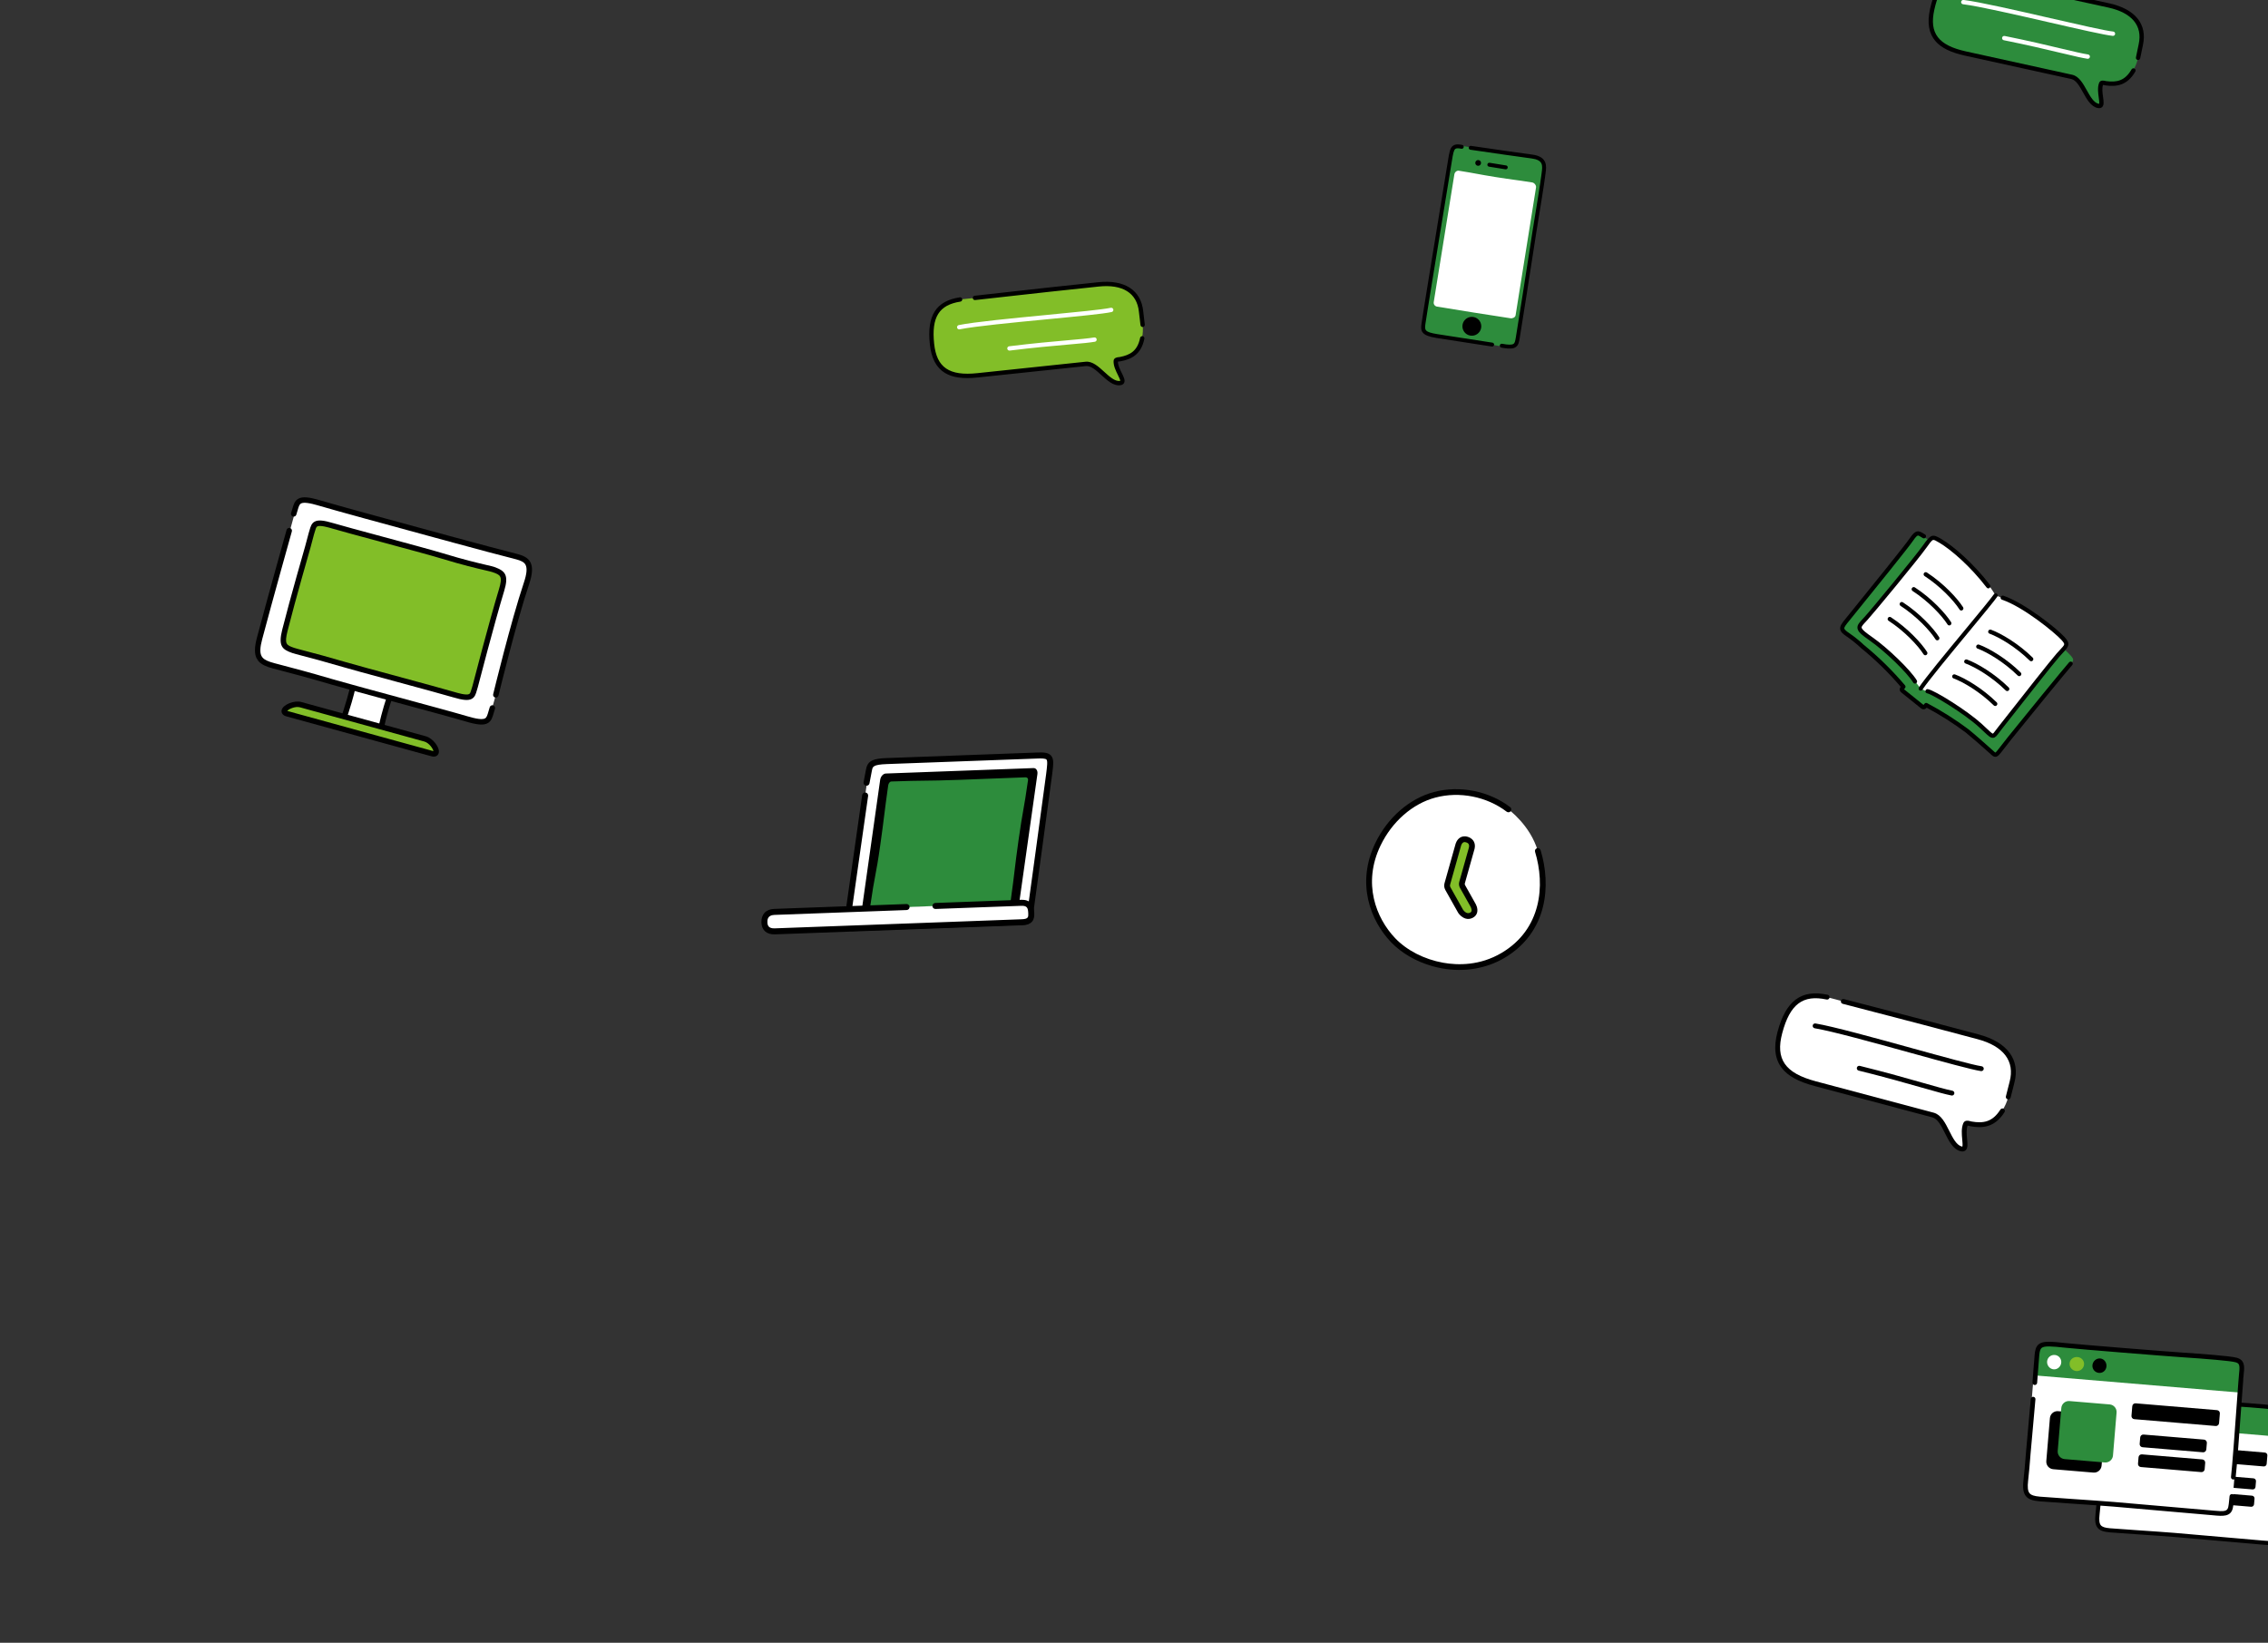 <svg width="428" height="310" viewBox="0 0 428 310" fill="none" xmlns="http://www.w3.org/2000/svg"><rect x="0" y="0" width="428" height="310" fill="#333333" stroke="none"/><g clip-path="url(#clip0_6386_114944)"><path d="M73.742 130.994L66.621 129.035L64.587 136.429L71.708 138.388L73.742 130.994Z" fill="white"/><path d="M71.571 138.885L64.45 136.926C64.313 136.888 64.197 136.796 64.131 136.671C64.064 136.545 64.052 136.398 64.097 136.263C65.125 133.207 66.158 129.73 66.12 129.159C66.077 128.988 66.124 128.805 66.248 128.676C66.379 128.539 66.575 128.485 66.758 128.535L73.879 130.494C74.019 130.533 74.137 130.629 74.203 130.759C74.268 130.888 74.276 131.04 74.225 131.176C73.001 134.403 72.223 138.443 72.215 138.484C72.188 138.625 72.103 138.749 71.981 138.825C71.858 138.902 71.71 138.923 71.571 138.885ZM65.25 136.074L71.311 137.742C71.551 136.592 72.17 133.844 73.063 131.342L67.081 129.696C66.857 131.066 66.035 133.715 65.25 136.074ZM66.129 129.19C66.129 129.191 66.129 129.191 66.129 129.191C66.129 129.191 66.129 129.191 66.129 129.19Z" fill="black"/><path d="M90.137 136.095L49.148 124.819C48.304 124.586 48.301 123.432 48.534 122.587L56.023 95.363C56.255 94.519 57.129 94.022 57.973 94.255L98.962 105.531C99.807 105.763 100.303 106.636 100.071 107.481L92.582 134.705C92.349 135.55 90.982 136.327 90.137 136.095Z" fill="white"/><path d="M93.433 131.623C93.165 131.549 93.002 131.275 93.068 131.003C93.101 130.867 96.396 117.28 98.87 109.914C99.411 108.302 99.51 107.21 99.172 106.576C98.893 106.05 98.275 105.789 97.434 105.557C97.156 105.481 96.675 105.356 95.947 105.168C94.124 104.698 90.732 103.822 85.62 102.42C84.571 102.133 82.811 101.655 80.684 101.077C73.724 99.185 63.205 96.327 60.248 95.441C58.385 94.883 57.293 94.745 56.812 95.008C56.492 95.184 56.363 95.594 56.145 96.366C56.079 96.597 56.005 96.86 55.915 97.134C55.826 97.405 55.532 97.549 55.263 97.465C54.992 97.376 54.844 97.084 54.933 96.813C55.016 96.558 55.084 96.317 55.151 96.084C55.392 95.231 55.601 94.494 56.315 94.102C57.095 93.674 58.281 93.771 60.545 94.451C63.489 95.333 74 98.19 80.955 100.08C83.083 100.658 84.844 101.136 85.893 101.424C90.998 102.823 94.385 103.698 96.205 104.168C96.938 104.357 97.422 104.482 97.708 104.561C98.659 104.822 99.605 105.189 100.085 106.09C100.57 107.001 100.495 108.321 99.849 110.243C97.39 117.567 94.105 131.11 94.072 131.246C94.005 131.523 93.726 131.694 93.448 131.627C93.443 131.626 93.438 131.624 93.433 131.623Z" fill="black"/><path d="M66.436 130.27C64.728 129.801 63.32 129.407 62.435 129.147C57.966 127.831 54.858 127.02 53 126.536C51.781 126.218 51.045 126.026 50.648 125.885C48.544 125.138 47.515 123.995 48.479 120.362C50.466 112.869 54.045 100.126 54.081 99.998C54.158 99.724 54.441 99.564 54.715 99.64L54.718 99.64C54.993 99.718 55.153 100.003 55.076 100.278C55.04 100.405 51.463 113.141 49.478 120.627C48.659 123.712 49.346 124.326 50.994 124.911C51.349 125.037 52.11 125.235 53.261 125.536C55.124 126.022 58.242 126.836 62.727 128.155C64.877 128.788 70.164 130.22 75.278 131.605C80.603 133.048 86.111 134.54 88.09 135.133C89.953 135.691 91.045 135.828 91.525 135.565C91.846 135.389 91.974 134.979 92.193 134.207C92.259 133.976 92.333 133.713 92.423 133.439C92.511 133.168 92.806 133.021 93.074 133.109C93.346 133.197 93.493 133.489 93.405 133.76C93.322 134.015 93.253 134.256 93.187 134.489C92.945 135.342 92.737 136.079 92.022 136.471C91.243 136.899 90.057 136.801 87.793 136.122C85.827 135.533 80.327 134.043 75.007 132.602C71.984 131.784 68.899 130.948 66.436 130.27Z" fill="black"/><path d="M58.097 103.182C58.097 103.182 55.716 113.174 53.77 118.91C52.793 121.79 53.734 122.177 55.324 122.735C56.129 123.017 59.009 123.655 64.928 125.391C68.521 126.444 82.479 130.145 85.639 131.088C89.397 132.21 89.105 131.255 89.661 129.571C89.661 129.571 93.074 117.398 94.64 111.398C95.409 108.456 94.676 107.91 93.129 107.484C92.306 107.258 89.367 106.711 83.482 104.918C79.9 103.826 65.931 100.163 62.772 99.22C59.013 98.099 59.305 99.054 58.749 100.737L58.097 103.182Z" fill="#82BE28"/><path d="M68.055 126.805C66.659 126.421 65.507 126.099 64.783 125.887C61.135 124.817 58.597 124.153 57.081 123.756C56.083 123.495 55.481 123.337 55.153 123.223C53.234 122.55 52.475 121.926 53.269 118.784C54.737 112.969 57.521 103.313 57.599 103.044L58.25 100.605C58.252 100.595 58.255 100.586 58.258 100.576C58.322 100.382 58.375 100.197 58.425 100.019C58.609 99.372 58.783 98.761 59.377 98.435C60.027 98.077 61.021 98.159 62.919 98.726C64.363 99.157 68.093 100.163 72.042 101.228C76.784 102.508 81.687 103.831 83.632 104.424C87.586 105.628 90.193 106.237 91.75 106.601C92.538 106.784 93.013 106.895 93.302 106.998C95.352 107.726 96.059 108.52 95.134 111.55C93.348 117.402 90.193 129.579 90.161 129.701C90.158 129.712 90.155 129.723 90.152 129.733C90.088 129.927 90.035 130.112 89.984 130.291C89.801 130.938 89.627 131.549 89.034 131.875C88.383 132.232 87.389 132.152 85.491 131.584C83.886 131.105 79.398 129.888 75.057 128.711C72.588 128.042 70.068 127.359 68.055 126.805ZM60.875 123.701C62.063 124.028 63.46 124.422 65.074 124.895C66.83 125.411 71.15 126.581 75.327 127.714C79.674 128.892 84.169 130.111 85.786 130.593C86.337 130.758 88.011 131.257 88.536 130.969C88.742 130.856 88.838 130.546 88.99 130.009C89.04 129.833 89.097 129.635 89.165 129.426C89.298 128.913 92.383 117.023 94.146 111.248C94.932 108.674 94.434 108.497 92.956 107.971C92.722 107.888 92.216 107.77 91.516 107.607C89.945 107.241 87.317 106.627 83.331 105.412C81.402 104.824 76.507 103.504 71.773 102.226C67.817 101.159 64.081 100.15 62.624 99.716C62.074 99.552 60.399 99.052 59.874 99.34C59.669 99.453 59.572 99.763 59.42 100.301C59.37 100.477 59.313 100.676 59.244 100.885L58.596 103.315L58.593 103.326C58.565 103.423 55.748 113.186 54.271 119.037C53.626 121.592 54.059 121.744 55.495 122.247C55.783 122.349 56.404 122.511 57.343 122.757C58.194 122.98 59.366 123.286 60.875 123.701Z" fill="black"/><path d="M82.388 142.437L53.556 134.505L55.968 132.764L80.988 139.647L82.388 142.437Z" fill="#82BE28"/><path d="M81.375 142.703L54.072 135.192C53.741 135.101 53.502 134.965 53.339 134.777C53.141 134.547 53.076 134.258 53.157 133.963C53.439 132.938 55.524 132.105 56.876 132.477L80.354 138.936C81.706 139.308 83.071 141.09 82.79 142.114C82.708 142.409 82.505 142.625 82.217 142.721C81.981 142.8 81.706 142.794 81.375 142.703ZM54.207 134.148C54.241 134.163 54.286 134.179 54.346 134.195L81.649 141.706C81.709 141.723 81.756 141.732 81.793 141.737C81.726 141.29 80.961 140.175 80.08 139.933L56.602 133.474C55.721 133.231 54.493 133.798 54.207 134.148Z" fill="black"/><path d="M193.092 173.947L161.278 175.119C160.454 175.149 159.804 174.427 159.92 173.611L164.002 144.925C164.093 144.291 164.623 143.813 165.263 143.79L197.077 142.617C197.901 142.587 198.551 143.309 198.435 144.125L194.353 172.812C194.262 173.445 193.732 173.923 193.092 173.947Z" fill="white"/><path d="M193.421 174.502L160.856 175.702C160.405 175.719 159.973 175.536 159.671 175.201C159.369 174.866 159.232 174.418 159.295 173.972L162.703 150.034C162.748 149.725 163.035 149.509 163.344 149.553C163.654 149.597 163.869 149.884 163.825 150.194L160.418 174.131C160.396 174.286 160.468 174.393 160.513 174.443C160.558 174.493 160.657 174.576 160.814 174.57L193.38 173.37C193.566 173.363 193.721 173.223 193.747 173.038C193.78 172.8 197.05 149.003 197.414 146.112L197.429 145.993C197.597 144.655 197.73 143.598 197.488 143.334C197.283 143.109 196.478 143.112 195.89 143.134L167.343 144.186C164.766 144.281 164.685 144.692 164.563 145.315C164.527 145.495 164.495 145.652 164.463 145.811C164.372 146.26 164.278 146.724 164.084 147.807C164.029 148.115 163.735 148.32 163.426 148.264C163.118 148.209 162.913 147.915 162.968 147.607C163.164 146.511 163.26 146.04 163.352 145.586C163.384 145.428 163.416 145.274 163.451 145.097C163.771 143.468 164.948 143.14 167.302 143.053L195.848 142.001C197.047 141.957 197.836 142.036 198.324 142.569C198.92 143.22 198.797 144.194 198.553 146.134L198.538 146.253C198.174 149.151 194.903 172.955 194.87 173.195C194.766 173.926 194.157 174.475 193.421 174.502Z" fill="black"/><path d="M166.098 147.163L162.519 172.482C162.429 173.123 162.76 173.628 163.26 173.61L191.125 172.583C191.625 172.565 192.103 172.03 192.194 171.388L195.773 146.069C195.863 145.428 195.532 144.923 195.032 144.941L167.167 145.968C166.667 145.986 166.189 146.521 166.098 147.163Z" fill="black"/><path d="M167.614 148.201C166.814 153.883 166.903 153.896 166.103 159.578C165.304 165.261 165.04 165.224 164.24 170.907C164.188 171.28 164.529 171.589 164.82 171.578C171.146 171.345 171.141 171.21 177.467 170.977C183.793 170.744 183.796 170.84 190.122 170.607C190.413 170.596 190.677 170.328 190.73 169.954C191.529 164.271 191.408 164.254 192.208 158.571C193.007 152.889 193.202 152.916 194.001 147.233C194.054 146.86 193.808 146.674 193.517 146.685C189.3 146.841 185.082 147 180.865 147.165C174.539 147.398 174.533 147.237 168.207 147.47C167.916 147.481 167.666 147.827 167.614 148.201Z" fill="#2D8C3C"/><path d="M193.667 174.004L145.31 175.786C144.965 175.798 144.287 175.027 144.245 173.883C144.202 172.738 144.83 172.128 145.175 172.116L193.532 170.334C193.877 170.321 194.167 170.59 194.179 170.935L194.269 173.356C194.281 173.701 194.012 173.991 193.667 174.004Z" fill="white"/><path d="M192.848 174.602L146.244 176.319C144.696 176.376 143.739 175.544 143.686 174.095C143.629 172.561 144.542 171.572 146.067 171.516L171.061 170.595C171.374 170.584 171.637 170.828 171.648 171.141C171.66 171.454 171.416 171.716 171.103 171.728L146.109 172.649C144.768 172.698 144.806 173.718 144.818 174.053C144.838 174.604 145.014 175.23 146.203 175.186L192.806 173.469C194.083 173.422 194.07 173.047 194.045 172.367C194.007 171.359 193.864 170.889 192.712 170.932L176.546 171.527C176.233 171.539 175.97 171.295 175.959 170.982C175.947 170.669 176.191 170.406 176.504 170.395L192.671 169.799C195.081 169.71 195.151 171.61 195.177 172.325C195.217 173.407 194.971 174.523 192.848 174.602Z" fill="black"/><path d="M290.206 160.587C292.057 166.646 291.777 175.458 283.657 180.279C276.444 184.562 267.358 182.097 262.89 177.412C258.808 173.133 256.689 166.251 260.042 159.303C262.17 154.898 265.996 151.247 270.729 149.985C275.462 148.724 280.76 149.771 284.659 152.741C284.659 152.741 288.787 155.709 290.206 160.587Z" fill="white"/><path d="M275.61 171.917L273.218 167.66C273.076 167.407 273.041 167.109 273.12 166.83L275.184 159.501C275.184 159.501 275.5 158.061 276.782 158.422C278.212 158.825 277.696 160.208 277.696 160.208L275.924 166.499C275.846 166.779 275.881 167.077 276.023 167.329L277.913 170.694C277.913 170.694 278.834 172.115 277.673 172.712C276.667 173.231 275.875 172.289 275.682 172.029C275.655 171.993 275.631 171.957 275.61 171.917V171.917Z" fill="#82BE28"/><path d="M270.319 182.322C267.255 181.459 264.47 179.856 262.494 177.785C258.65 173.754 255.857 166.718 259.552 159.065C261.863 154.276 265.99 150.685 270.588 149.459C275.458 148.161 280.978 149.252 284.99 152.308C285.229 152.49 285.274 152.831 285.092 153.069C284.91 153.308 284.569 153.353 284.33 153.171C280.58 150.315 275.424 149.294 270.872 150.509C266.573 151.656 262.709 155.03 260.534 159.539C257.079 166.693 259.689 173.267 263.284 177.036C265.49 179.348 268.79 181.038 272.34 181.673C275.112 182.167 279.277 182.246 283.378 179.812C290.948 175.318 291.6 167.015 289.686 160.744C289.599 160.456 289.76 160.153 290.049 160.067C290.337 159.98 290.641 160.141 290.728 160.429C292.763 167.094 292.047 175.933 283.936 180.747C280.51 182.78 276.325 183.49 272.15 182.743C271.532 182.633 270.923 182.492 270.323 182.323L270.319 182.322Z" fill="black"/><path d="M276.592 173.343C275.938 173.159 275.427 172.639 275.181 172.263L275.163 172.231L272.757 167.95C272.533 167.552 272.478 167.092 272.602 166.652L274.654 159.365C274.69 159.211 274.903 158.439 275.566 158.044C275.84 157.88 276.298 157.721 276.928 157.898C277.644 158.1 277.981 158.511 278.14 158.819C278.483 159.492 278.271 160.212 278.214 160.371L276.433 166.697C276.402 166.805 276.416 166.918 276.472 167.015L278.381 170.413C278.478 170.566 278.965 171.4 278.749 172.209C278.637 172.633 278.35 172.974 277.922 173.195C277.443 173.442 276.988 173.455 276.59 173.343L276.592 173.343ZM276.101 171.68C276.198 171.82 276.756 172.571 277.422 172.229C277.621 172.127 277.673 172.016 277.695 171.93C277.785 171.593 277.529 171.101 277.455 170.988L277.437 170.959L275.52 167.547C275.322 167.196 275.275 166.789 275.384 166.402L277.182 160.016C277.222 159.907 277.298 159.559 277.167 159.306C277.08 159.139 276.906 159.02 276.633 158.943C276.326 158.856 276.179 158.943 276.129 158.972C275.878 159.12 275.744 159.489 275.713 159.62L275.705 159.646L273.649 166.947C273.604 167.106 273.625 167.273 273.705 167.418L276.1 171.68L276.101 171.68Z" fill="black"/><path d="M290.077 29.809L275.741 27.51C274.866 27.37 274.042 27.965 273.902 28.841L268.684 61.377C268.544 62.253 269.139 63.076 270.015 63.217L284.351 65.516C285.226 65.656 286.05 65.06 286.19 64.185L291.408 31.648C291.548 30.773 290.952 29.949 290.077 29.809Z" fill="#2D8C3C"/><path d="M283.75 65.671C283.616 65.65 283.477 65.626 283.33 65.598C283.129 65.56 282.997 65.366 283.035 65.165C283.073 64.964 283.266 64.827 283.468 64.87C284.636 65.091 285.323 65.095 285.629 64.883C285.865 64.719 285.936 64.36 286.043 63.74L286.075 63.557C286.418 61.6 288.04 51.149 288.819 46.126C289.042 44.689 289.194 43.71 289.223 43.526C289.244 43.398 289.294 43.091 289.365 42.659C289.741 40.355 290.741 34.237 290.874 33.04C290.89 32.896 290.91 32.75 290.93 32.602C291.013 31.986 291.1 31.35 290.894 30.876C290.67 30.361 290.073 30.044 289.075 29.909C286.045 29.498 282.469 28.989 277.479 28.256L277.474 28.256C277.275 28.224 277.137 28.037 277.167 27.836C277.196 27.634 277.384 27.494 277.587 27.523C282.574 28.255 286.147 28.765 289.174 29.175C290.455 29.348 291.237 29.808 291.573 30.581C291.862 31.244 291.757 32.018 291.664 32.701C291.645 32.843 291.626 32.984 291.61 33.122C291.475 34.338 290.473 40.47 290.096 42.778C290.025 43.209 289.975 43.516 289.955 43.643C289.925 43.828 289.774 44.805 289.551 46.24C288.771 51.265 287.149 61.721 286.804 63.685L286.773 63.865C286.656 64.55 286.554 65.142 286.051 65.491C285.603 65.803 284.922 65.859 283.75 65.671Z" fill="black"/><path d="M285.04 60.057C281.578 59.502 281.573 59.535 278.111 58.98C274.65 58.425 274.651 58.415 271.19 57.86C270.783 57.795 270.499 57.42 270.563 57.02L274.457 32.901C274.521 32.501 274.895 32.15 275.302 32.215C278.764 32.77 278.751 32.85 282.213 33.406C285.674 33.961 285.688 33.874 289.15 34.429C289.557 34.495 289.932 34.972 289.868 35.372C289.223 39.392 286.656 55.477 286.011 59.497C285.947 59.897 285.447 60.122 285.04 60.057Z" fill="white"/><path d="M277.474 63.331C278.445 63.486 279.359 62.825 279.515 61.854C279.67 60.883 279.009 59.969 278.038 59.813C277.067 59.657 276.153 60.319 275.997 61.29C275.842 62.261 276.503 63.175 277.474 63.331Z" fill="black"/><path d="M284.1 31.948L280.993 31.45C280.791 31.418 280.654 31.228 280.686 31.026C280.719 30.824 280.909 30.686 281.111 30.719L284.217 31.217C284.419 31.249 284.557 31.439 284.524 31.641C284.492 31.843 284.302 31.981 284.1 31.948Z" fill="black"/><path d="M278.86 31.282C279.157 31.33 279.435 31.128 279.483 30.832C279.53 30.535 279.329 30.257 279.032 30.209C278.736 30.162 278.457 30.363 278.41 30.66C278.362 30.956 278.564 31.235 278.86 31.282Z" fill="black"/><path d="M271.128 63.783C269.691 63.553 268.908 63.253 268.512 62.779C268.098 62.284 268.173 61.698 268.253 61.078C268.401 59.923 270.782 45.396 272.204 36.716C272.758 33.334 273.158 30.89 273.261 30.251C273.505 28.728 273.639 27.892 274.228 27.483C274.701 27.155 275.354 27.229 275.929 27.344C276.13 27.384 276.26 27.58 276.219 27.78C276.179 27.981 275.983 28.109 275.783 28.071C275.192 27.951 274.843 27.959 274.651 28.092C274.321 28.321 274.191 29.133 273.993 30.362C273.89 31.009 273.489 33.453 272.935 36.836C271.514 45.511 269.135 60.031 268.988 61.173C268.849 62.255 268.797 62.659 271.245 63.052C273.321 63.385 277.787 64.067 280.186 64.434C281.005 64.56 281.558 64.644 281.647 64.658C281.849 64.691 281.986 64.881 281.954 65.083C281.921 65.285 281.731 65.422 281.529 65.39C281.441 65.376 280.89 65.291 280.074 65.167C277.674 64.8 273.206 64.117 271.128 63.783Z" fill="black"/><path d="M208.725 53.554C193.814 55.129 195.001 55.057 180.091 56.631C177.346 56.921 175.354 59.812 175.722 63.296C175.855 64.558 175.722 64.993 175.856 66.255C176.148 68.137 178.871 71.36 181.616 71.07C194.573 69.702 198.142 69.414 204.904 68.665C207.131 68.639 209.126 72.525 211.335 72.292C212.778 72.139 210.472 69.957 210.556 68.132C210.572 67.779 211.143 67.799 211.421 67.77C214.166 67.48 215.999 64.784 215.631 61.302C215.498 60.04 215.468 60.043 215.335 58.782C214.967 55.298 211.471 53.264 208.726 53.554L208.725 53.554Z" fill="#82BE28"/><path d="M215.674 61.707C215.449 61.731 215.247 61.569 215.223 61.343C215.157 60.717 215.116 60.4 215.076 60.092C215.035 59.781 214.994 59.458 214.927 58.823C214.553 55.282 211.852 53.595 207.324 54.073C198.326 55.024 196.356 55.245 192.778 55.647C190.816 55.868 188.374 56.142 184.02 56.621L184.019 56.621C183.795 56.645 183.594 56.483 183.569 56.258C183.545 56.033 183.706 55.83 183.931 55.806C188.284 55.328 190.725 55.053 192.686 54.832C196.265 54.43 198.238 54.209 207.238 53.258C212.22 52.732 215.319 54.729 215.742 58.737C215.808 59.363 215.85 59.68 215.889 59.987C215.93 60.299 215.971 60.621 216.038 61.257C216.062 61.482 215.899 61.684 215.674 61.707Z" fill="black"/><path d="M211.379 72.7C210.09 72.836 208.95 71.793 207.846 70.784C206.876 69.896 205.871 68.979 204.948 69.075L184.532 71.231C181.75 71.525 179.781 71.256 178.336 70.383C176.689 69.389 175.752 67.613 175.471 64.952C174.898 59.529 176.64 56.8 181.119 56.106C181.342 56.071 181.552 56.225 181.586 56.448C181.621 56.671 181.467 56.881 181.244 56.915C177.192 57.544 175.756 59.847 176.286 64.866C176.761 69.37 179.126 70.977 184.446 70.415L204.861 68.259C206.152 68.125 207.294 69.169 208.398 70.177C209.368 71.064 210.372 71.981 211.292 71.883C211.348 71.877 211.383 71.868 211.403 71.862C211.41 71.672 211.141 71.126 210.959 70.76C210.579 69.991 210.104 69.033 210.147 68.112C210.177 67.482 210.871 67.416 211.168 67.388C211.237 67.381 211.302 67.374 211.343 67.367C213.269 66.987 214.654 66.229 215.153 63.76C215.198 63.539 215.414 63.395 215.636 63.44C215.857 63.486 216.001 63.701 215.956 63.923C215.331 67.017 213.353 67.807 211.5 68.171C211.42 68.187 211.334 68.194 211.244 68.204C211.168 68.212 211.043 68.222 210.964 68.242C210.968 68.929 211.354 69.707 211.694 70.396C212.082 71.177 212.387 71.794 212.123 72.272C211.988 72.517 211.737 72.662 211.379 72.7V72.7Z" fill="black"/><path d="M181.056 62.153C180.848 62.175 180.655 62.036 180.612 61.828C180.567 61.606 180.71 61.39 180.932 61.345C183.841 60.752 191.136 60.049 197.572 59.428C203.002 58.904 208.13 58.411 209.61 58.081C209.829 58.031 210.049 58.171 210.098 58.392C210.148 58.614 210.009 58.831 209.787 58.881C208.258 59.221 203.342 59.696 197.65 60.244C191.235 60.862 183.963 61.563 181.095 62.147C181.082 62.149 181.069 62.151 181.056 62.153V62.153Z" fill="white"/><path d="M204.778 64.727C203.857 64.824 202.75 64.921 201.439 65.035C198.727 65.273 195.013 65.599 190.544 66.156C190.321 66.19 190.115 66.024 190.086 65.8C190.058 65.575 190.218 65.372 190.441 65.344C194.925 64.785 198.648 64.459 201.367 64.22C203.696 64.015 205.38 63.868 206.482 63.68C206.704 63.643 206.917 63.792 206.955 64.014C206.994 64.237 206.843 64.449 206.621 64.488C206.119 64.574 205.506 64.651 204.777 64.728L204.778 64.727Z" fill="white"/><path d="M374.855 196.111C358.599 191.783 359.872 192.184 343.617 187.856C340.625 187.06 337.378 189.29 336.367 193.088C336.001 194.464 335.687 194.867 335.321 196.242C334.873 198.332 336.434 202.8 339.426 203.597C353.552 207.358 357.407 208.487 364.793 210.414C367.136 211.279 367.669 216.151 370.078 216.792C371.651 217.211 370.11 214 370.929 212.121C371.087 211.757 371.677 212.008 371.981 212.089C374.973 212.885 377.974 210.795 378.985 206.999C379.351 205.623 379.319 205.615 379.685 204.239C380.696 200.441 377.849 196.909 374.857 196.112L374.855 196.111Z" fill="white"/><path d="M378.867 207.443C378.621 207.378 378.476 207.126 378.541 206.881C378.723 206.198 378.806 205.849 378.888 205.511C378.97 205.168 379.056 204.814 379.241 204.121C380.269 200.261 378.115 197.41 373.178 196.096C363.369 193.484 361.215 192.927 357.305 191.913C355.16 191.358 352.492 190.666 347.738 189.423L347.737 189.422C347.492 189.357 347.346 189.107 347.41 188.861C347.476 188.615 347.726 188.468 347.972 188.533C352.724 189.777 355.393 190.468 357.536 191.023C361.448 192.036 363.603 192.595 373.415 195.208C378.846 196.654 381.293 199.988 380.129 204.357C379.947 205.04 379.864 205.389 379.782 205.727C379.7 206.07 379.614 206.424 379.429 207.117C379.364 207.363 379.113 207.508 378.867 207.443Z" fill="black"/><path d="M369.959 217.237C368.554 216.863 367.778 215.314 367.026 213.813C366.366 212.494 365.681 211.131 364.674 210.861L342.417 204.935C339.385 204.128 337.429 203.057 336.265 201.563C334.938 199.861 334.668 197.623 335.44 194.723C337.014 188.811 339.933 186.65 344.905 187.718C345.152 187.771 345.311 188.016 345.258 188.264C345.204 188.511 344.959 188.67 344.712 188.616C340.214 187.65 337.785 189.488 336.329 194.959C335.021 199.869 336.854 202.501 342.654 204.045L364.911 209.971C366.317 210.349 367.095 211.9 367.848 213.399C368.509 214.717 369.193 216.08 370.196 216.348C370.257 216.364 370.297 216.368 370.321 216.37C370.405 216.173 370.341 215.493 370.298 215.036C370.208 214.078 370.094 212.884 370.508 211.937C370.792 211.288 371.546 211.498 371.868 211.587C371.944 211.607 372.015 211.626 372.06 211.635C374.231 212.01 375.986 211.77 377.499 209.384C377.635 209.17 377.918 209.106 378.133 209.242C378.347 209.378 378.411 209.662 378.275 209.876C376.379 212.867 373.99 212.902 371.903 212.541C371.812 212.525 371.719 212.499 371.621 212.473C371.538 212.451 371.403 212.411 371.312 212.4C371.041 213.122 371.133 214.092 371.214 214.95C371.307 215.923 371.379 216.693 370.911 217.088C370.672 217.291 370.35 217.342 369.959 217.237V217.237Z" fill="black"/><path d="M342.414 194.029C342.188 193.969 342.041 193.746 342.08 193.511C342.121 193.26 342.358 193.092 342.608 193.133C345.895 193.678 353.82 195.866 360.813 197.796C366.712 199.424 372.283 200.963 373.966 201.211C374.217 201.246 374.391 201.481 374.354 201.733C374.317 201.984 374.084 202.157 373.832 202.12C372.093 201.863 366.751 200.39 360.567 198.682C353.597 196.758 345.697 194.577 342.457 194.039C342.443 194.035 342.429 194.033 342.414 194.029V194.029Z" fill="black"/><path d="M366.24 206.237C365.236 205.97 364.036 205.629 362.617 205.222C359.68 204.385 355.657 203.236 350.751 202.028C350.504 201.975 350.355 201.718 350.414 201.472C350.475 201.225 350.724 201.076 350.97 201.136C355.892 202.349 359.924 203.5 362.868 204.339C365.391 205.059 367.214 205.579 368.444 205.824C368.693 205.874 368.855 206.116 368.806 206.364C368.758 206.613 368.515 206.775 368.266 206.726C367.706 206.615 367.033 206.45 366.238 206.239L366.24 206.237Z" fill="black"/><path d="M375.554 113.653C372.468 108.654 366.863 103.083 361.734 100.684C356.467 107.231 352.659 112.122 347.393 118.669C351.861 121.645 355.673 125.414 359.206 129.592L358.967 129.888C358.858 130.024 358.881 130.226 359.019 130.337L362.8 133.378C362.939 133.49 363.139 133.47 363.249 133.332L363.487 133.036C368.325 135.592 372.737 138.773 376.6 142.5C381.539 136.361 385.593 131.521 390.485 125.62C391.237 124.713 391.627 124.603 390.652 123.583C386.861 119.616 380.713 115.462 375.553 113.653L375.554 113.653Z" fill="#2D8C3C"/><path d="M362.55 133.691L358.769 130.65C358.463 130.404 358.416 129.953 358.664 129.645L358.694 129.607C356.412 126.938 353.898 124.483 351.216 122.304C351.207 122.296 351.198 122.289 351.191 122.281C351.179 122.27 349.983 121.11 348.43 120.064C347.785 119.63 347.34 119.234 347.271 118.714C347.187 118.099 347.631 117.554 348.366 116.65C348.462 116.531 348.566 116.404 348.674 116.27C348.922 115.961 349.4 115.371 350.027 114.596C353.093 110.809 359.475 102.926 360.384 101.586C361.48 99.972 361.989 100.06 362.972 100.67C363.066 100.728 363.167 100.791 363.277 100.855C363.463 100.965 363.523 101.207 363.41 101.397C363.297 101.586 363.055 101.651 362.868 101.542C362.751 101.474 362.646 101.408 362.546 101.347C362.22 101.144 362.029 101.032 361.905 101.064C361.724 101.112 361.431 101.433 361.031 102.022C360.101 103.391 353.706 111.292 350.632 115.088C350.006 115.861 349.529 116.451 349.281 116.759C349.171 116.896 349.068 117.023 348.97 117.144C348.414 117.826 348.013 118.32 348.049 118.589C348.084 118.843 348.539 119.175 348.876 119.403C350.421 120.442 351.59 121.557 351.731 121.695C354.526 123.968 357.142 126.538 359.506 129.333C359.628 129.477 359.627 129.689 359.507 129.839L359.321 130.07L362.995 133.026L363.181 132.794C363.302 132.645 363.51 132.6 363.675 132.687C366.396 134.124 369.007 135.775 371.439 137.593C371.443 137.596 371.447 137.598 371.451 137.602C372.705 138.616 374.357 140.075 375.954 141.5C376.041 141.577 376.118 141.649 376.189 141.715C376.323 141.838 376.474 141.979 376.548 142.017C376.708 141.927 377.1 141.417 377.59 140.78C377.952 140.31 378.401 139.725 379 138.98C381.949 135.315 389.428 126.146 390.469 124.981C390.616 124.817 390.866 124.799 391.026 124.943C391.185 125.087 391.198 125.338 391.05 125.502C390.018 126.659 382.554 135.808 379.61 139.468C379.016 140.206 378.569 140.787 378.212 141.254C377.341 142.386 377.048 142.769 376.602 142.812C376.241 142.848 375.993 142.62 375.65 142.303C375.582 142.24 375.508 142.171 375.425 142.097C373.838 140.681 372.197 139.233 370.956 138.229C368.643 136.5 366.165 134.924 363.584 133.542L363.554 133.58C363.305 133.888 362.854 133.938 362.549 133.692L362.55 133.691Z" fill="black"/><path d="M362.458 129.932C359.115 125.498 355.115 121.72 350.604 118.74L364.737 101.171C369.177 103.199 373.98 108.01 376.591 112.363L362.458 129.932Z" fill="white"/><path d="M362.458 129.933C367.506 132.248 372.053 135.346 375.931 139.114C380.642 133.258 385.353 127.401 390.064 121.545C387.131 117.643 381.403 113.982 376.591 112.364C371.881 118.22 367.169 124.077 362.458 129.933V129.933Z" fill="white"/><path d="M369.876 115.123C369.845 115.097 369.817 115.066 369.793 115.03C368.729 113.36 366.207 110.665 363.184 108.699C363.004 108.58 362.955 108.337 363.076 108.152C363.198 107.968 363.443 107.913 363.623 108.031C366.742 110.061 369.354 112.854 370.461 114.593C370.577 114.775 370.522 115.021 370.339 115.142C370.191 115.239 370.005 115.226 369.877 115.124L369.876 115.123Z" fill="black"/><path d="M367.612 117.938C367.581 117.912 367.553 117.881 367.53 117.845C366.466 116.175 363.943 113.48 360.92 111.514C360.74 111.396 360.691 111.151 360.812 110.967C360.934 110.782 361.179 110.728 361.359 110.846C364.478 112.874 367.09 115.669 368.198 117.407C368.313 117.59 368.259 117.836 368.075 117.957C367.927 118.054 367.741 118.041 367.613 117.938L367.612 117.938Z" fill="black"/><path d="M365.349 120.75C365.317 120.725 365.289 120.694 365.266 120.658C364.201 118.987 361.679 116.293 358.657 114.327C358.474 114.207 358.427 113.964 358.549 113.779C358.67 113.595 358.915 113.54 359.096 113.658C362.214 115.686 364.826 118.482 365.934 120.22C366.05 120.402 365.995 120.649 365.811 120.77C365.663 120.866 365.477 120.854 365.35 120.751L365.349 120.75Z" fill="black"/><path d="M363.085 123.565C363.053 123.539 363.025 123.508 363.002 123.472C361.938 121.802 359.416 119.107 356.393 117.141C356.212 117.023 356.163 116.778 356.285 116.594C356.406 116.409 356.651 116.355 356.832 116.473C359.951 118.501 362.562 121.296 363.67 123.034C363.786 123.217 363.731 123.463 363.547 123.584C363.399 123.681 363.213 123.668 363.086 123.565L363.085 123.565Z" fill="black"/><path d="M375.335 119.512C375.207 119.41 375.155 119.231 375.218 119.066C375.296 118.86 375.524 118.753 375.728 118.828C377.662 119.537 380.952 121.489 383.603 124.102C383.757 124.253 383.755 124.504 383.601 124.662C383.447 124.82 383.199 124.824 383.044 124.674C380.475 122.142 377.303 120.256 375.443 119.574C375.404 119.56 375.367 119.539 375.336 119.513L375.335 119.512Z" fill="black"/><path d="M373.071 122.327C372.943 122.224 372.891 122.046 372.954 121.88C373.032 121.675 373.26 121.568 373.464 121.643C375.398 122.351 378.689 124.303 381.339 126.916C381.493 127.067 381.492 127.318 381.337 127.476C381.183 127.635 380.935 127.638 380.78 127.488C378.212 124.957 375.039 123.07 373.18 122.389C373.14 122.374 373.103 122.353 373.072 122.328L373.071 122.327Z" fill="black"/><path d="M370.807 125.141C370.679 125.038 370.627 124.86 370.69 124.694C370.768 124.489 370.997 124.382 371.2 124.457C373.136 125.166 376.424 127.119 379.075 129.73C379.229 129.881 379.228 130.132 379.074 130.29C378.919 130.449 378.67 130.453 378.516 130.302C375.948 127.771 372.775 125.884 370.916 125.203C370.876 125.188 370.839 125.167 370.808 125.142L370.807 125.141Z" fill="black"/><path d="M368.543 127.956C368.415 127.853 368.363 127.674 368.426 127.509C368.504 127.304 368.733 127.197 368.936 127.271C370.871 127.98 374.161 129.932 376.811 132.545C376.965 132.696 376.964 132.947 376.81 133.105C376.656 133.264 376.406 133.268 376.252 133.117C373.684 130.586 370.512 128.698 368.652 128.018C368.612 128.003 368.575 127.982 368.544 127.957L368.543 127.956Z" fill="black"/><path d="M362.208 130.245C362.052 130.12 362.017 129.894 362.132 129.72C363.286 127.972 367.327 123.087 370.895 118.777C373.487 115.644 375.728 112.938 376.269 112.146C376.394 111.964 376.64 111.914 376.818 112.035C376.997 112.153 377.04 112.402 376.916 112.584C376.353 113.406 374.102 116.126 371.497 119.275C367.944 123.57 363.917 128.436 362.788 130.147C362.666 130.332 362.42 130.386 362.24 130.268C362.23 130.259 362.219 130.252 362.209 130.245L362.208 130.245Z" fill="black"/><path d="M361.136 128.916C361.102 128.888 361.072 128.854 361.048 128.814C359.94 126.966 355.745 122.902 352.888 120.908C351.272 119.781 350.586 119.199 350.525 118.515C350.47 117.912 350.909 117.445 351.574 116.735C351.658 116.645 351.748 116.55 351.84 116.45C353.051 115.141 361.53 104.855 362.885 102.926C364.372 100.809 364.664 100.707 366.361 101.713L366.394 101.733C368.678 103.086 372.392 106.288 375.54 110.385C375.671 110.556 375.637 110.806 375.464 110.942C375.291 111.079 375.043 111.05 374.912 110.88C371.826 106.862 368.203 103.736 365.982 102.418L365.949 102.398C365.3 102.013 364.978 101.831 364.78 101.899C364.509 101.993 364.089 102.569 363.525 103.372C362.055 105.465 353.443 115.867 352.411 116.982C352.317 117.085 352.226 117.181 352.141 117.272C351.645 117.801 351.287 118.182 351.31 118.424C351.346 118.825 352.337 119.548 353.348 120.254C356.27 122.293 360.578 126.476 361.727 128.393C361.838 128.579 361.777 128.824 361.59 128.94C361.443 129.031 361.263 129.016 361.138 128.916L361.136 128.916Z" fill="black"/><path d="M363.489 130.745C363.381 130.658 363.324 130.515 363.353 130.366C363.395 130.15 363.603 130.005 363.816 130.044C365.139 130.276 371.345 134.179 373.999 136.618C374.347 136.937 374.642 137.215 374.893 137.453C375.425 137.957 375.929 138.432 376.08 138.441C376.163 138.41 376.398 138.096 376.604 137.819C376.752 137.621 376.936 137.375 377.16 137.097C377.362 136.845 378.04 135.982 378.976 134.789C381.741 131.267 386.89 124.711 388.103 123.335C388.354 123.05 388.577 122.812 388.773 122.602C389.191 122.154 389.493 121.831 389.537 121.617C389.561 121.5 389.522 121.31 389.053 120.79C387.811 119.417 381.842 114.525 377.799 113.166C377.594 113.097 377.487 112.873 377.561 112.665C377.634 112.457 377.86 112.345 378.065 112.414C382.015 113.741 388.123 118.567 389.642 120.25C390.776 121.504 390.395 122.01 389.342 123.136C389.15 123.343 388.931 123.577 388.687 123.853C387.49 125.211 382.351 131.754 379.591 135.269C378.651 136.466 377.973 137.33 377.767 137.586C377.562 137.841 377.381 138.082 377.23 138.284C376.809 138.847 376.555 139.188 376.136 139.23C375.657 139.278 375.273 138.914 374.345 138.037C374.096 137.801 373.803 137.526 373.458 137.21C370.67 134.646 364.63 130.994 363.662 130.826C363.596 130.814 363.536 130.787 363.487 130.747L363.489 130.745Z" fill="black"/><path d="M399.377 1.378C384.732 -1.84 385.881 -1.533 371.238 -4.751C368.542 -5.343 365.738 -3.23 364.986 0.192C364.714 1.431 364.451 1.802 364.178 3.041C363.861 4.919 365.426 8.837 368.122 9.43C380.847 12.226 384.324 13.081 390.977 14.508C393.097 15.186 393.762 19.503 395.933 19.98C397.349 20.291 395.851 17.493 396.507 15.787C396.634 15.457 397.169 15.657 397.443 15.717C400.138 16.309 402.729 14.331 403.481 10.911C403.753 9.672 403.724 9.665 403.996 8.426C404.748 5.005 402.074 1.97 399.378 1.378L399.377 1.378Z" fill="#2D8C3C"/><path d="M403.393 11.313C403.171 11.264 403.032 11.046 403.081 10.825C403.216 10.21 403.276 9.896 403.336 9.592C403.396 9.283 403.459 8.964 403.596 8.34C404.36 4.862 402.33 2.409 397.883 1.431C389.046 -0.51 387.106 -0.923 383.585 -1.673C381.654 -2.083 379.25 -2.594 374.968 -3.516L374.967 -3.516C374.747 -3.564 374.607 -3.781 374.655 -4.003C374.703 -4.224 374.92 -4.365 375.142 -4.317C379.422 -3.396 381.825 -2.884 383.756 -2.474C387.279 -1.725 389.219 -1.311 398.059 0.631C402.952 1.706 405.261 4.579 404.396 8.516C404.261 9.131 404.2 9.445 404.141 9.749C404.081 10.057 404.018 10.376 403.881 11.001C403.832 11.222 403.614 11.361 403.393 11.313Z" fill="black"/><path d="M395.844 20.383C394.578 20.105 393.826 18.755 393.098 17.448C392.458 16.3 391.795 15.112 390.888 14.912L370.837 10.506C368.105 9.905 366.322 9.028 365.227 7.743C363.979 6.28 363.651 4.298 364.225 1.685C365.395 -3.641 367.91 -5.68 372.379 -4.923C372.601 -4.885 372.752 -4.673 372.714 -4.451C372.676 -4.228 372.464 -4.078 372.242 -4.115C368.199 -4.8 366.108 -3.068 365.025 1.861C364.053 6.284 365.789 8.556 371.013 9.704L391.065 14.11C392.331 14.391 393.084 15.742 393.814 17.048C394.454 18.195 395.116 19.382 396.02 19.581C396.075 19.593 396.111 19.595 396.132 19.596C396.199 19.418 396.116 18.815 396.06 18.41C395.942 17.56 395.794 16.501 396.125 15.641C396.353 15.052 397.033 15.21 397.323 15.277C397.391 15.292 397.455 15.306 397.495 15.312C399.443 15.561 400.997 15.279 402.25 13.094C402.363 12.898 402.613 12.83 402.809 12.943C403.005 13.056 403.074 13.306 402.961 13.502C401.39 16.24 399.264 16.364 397.391 16.125C397.309 16.114 397.226 16.094 397.138 16.075C397.063 16.058 396.941 16.029 396.86 16.022C396.646 16.676 396.766 17.536 396.872 18.297C396.993 19.16 397.087 19.842 396.686 20.212C396.48 20.402 396.196 20.46 395.844 20.383V20.383Z" fill="black"/><path d="M370.408 0.794C370.204 0.749 370.064 0.557 370.09 0.345C370.117 0.121 370.321 -0.039 370.546 -0.012C373.493 0.345 380.637 1.983 386.939 3.428C392.256 4.647 397.277 5.799 398.785 5.954C399.01 5.976 399.174 6.178 399.151 6.404C399.128 6.629 398.927 6.792 398.701 6.769C397.142 6.608 392.328 5.506 386.755 4.227C380.473 2.786 373.352 1.153 370.447 0.801C370.434 0.798 370.421 0.797 370.408 0.794V0.794Z" fill="white"/><path d="M392.102 10.733C391.197 10.534 390.116 10.277 388.836 9.97C386.188 9.34 382.561 8.474 378.145 7.59C377.922 7.553 377.78 7.33 377.823 7.109C377.868 6.886 378.083 6.744 378.304 6.788C382.735 7.675 386.37 8.542 389.025 9.174C391.3 9.716 392.944 10.108 394.049 10.278C394.272 10.313 394.426 10.522 394.392 10.745C394.358 10.968 394.148 11.122 393.925 11.089C393.422 11.011 392.816 10.891 392.1 10.734L392.102 10.733Z" fill="white"/><path d="M429.903 265.575L399.624 263.036C398.509 262.943 397.53 263.77 397.437 264.885L395.618 286.584C395.524 287.699 396.352 288.678 397.466 288.771L427.745 291.309C428.859 291.403 429.838 290.575 429.932 289.461L431.751 267.761C431.844 266.647 431.017 265.668 429.903 265.575Z" fill="white"/><path d="M431.614 267.239C431.677 266.479 431.063 265.806 430.244 265.737L399.261 263.14C398.441 263.071 397.724 263.633 397.66 264.393L397.327 268.368L431.427 271.226L431.614 267.239V267.239Z" fill="#2D8C3C"/><path d="M427.409 274.105L413.973 272.979C413.689 272.955 413.44 273.165 413.416 273.449L413.283 275.04C413.259 275.324 413.47 275.573 413.753 275.596L427.189 276.723C427.473 276.746 427.722 276.536 427.745 276.253L427.879 274.661C427.902 274.378 427.692 274.129 427.409 274.105Z" fill="black"/><path d="M425.261 278.969L415.281 278.133C414.998 278.109 414.749 278.32 414.725 278.603L414.636 279.67C414.612 279.953 414.823 280.202 415.106 280.226L425.086 281.063C425.369 281.086 425.618 280.876 425.642 280.593L425.731 279.525C425.755 279.242 425.544 278.993 425.261 278.969Z" fill="black"/><path d="M424.987 282.243L415.007 281.406C414.724 281.383 414.475 281.593 414.451 281.876L414.362 282.943C414.338 283.227 414.548 283.476 414.832 283.499L424.811 284.336C425.095 284.36 425.344 284.149 425.367 283.866L425.457 282.799C425.481 282.516 425.27 282.267 424.987 282.243Z" fill="black"/><path d="M401.687 266.256C401.633 266.904 401.075 267.42 400.426 267.365C399.777 267.311 399.297 266.709 399.352 266.06C399.406 265.411 399.976 264.937 400.625 264.991C401.274 265.045 401.742 265.607 401.687 266.256V266.256Z" fill="white"/><path d="M405.454 266.572C405.4 267.221 404.819 267.706 404.171 267.651C403.522 267.597 403.005 267.02 403.06 266.371C403.114 265.722 403.716 265.279 404.365 265.334C405.014 265.388 405.509 265.923 405.454 266.572Z" fill="#82BE28"/><path d="M409.153 266.882C409.099 267.531 408.564 268.009 407.915 267.955C407.266 267.9 406.783 267.337 406.837 266.688C406.891 266.039 407.466 265.515 408.115 265.569C408.764 265.624 409.208 266.233 409.153 266.882Z" fill="black"/><path d="M407.799 274.83L401.168 274.275C400.478 274.217 399.873 274.729 399.815 275.418L399.221 282.505C399.163 283.195 399.675 283.8 400.364 283.858L406.995 284.414C407.684 284.472 408.29 283.96 408.348 283.27L408.942 276.183C409 275.494 408.488 274.888 407.799 274.83Z" fill="black"/><path d="M409.681 273.159L403.05 272.603C402.361 272.545 401.755 273.057 401.698 273.746L401.103 280.833C401.046 281.523 401.558 282.128 402.247 282.186L408.878 282.742C409.567 282.8 410.172 282.288 410.23 281.599L410.824 274.511C410.882 273.822 410.37 273.216 409.681 273.159Z" fill="#2D8C3C"/><path d="M398.118 289.162C396.925 289.062 396.269 288.815 395.853 288.307C395.417 287.774 395.298 286.982 395.452 285.654C395.609 284.301 395.715 282.96 395.792 281.982C395.813 281.714 395.832 281.47 395.85 281.259C395.884 280.856 395.994 279.632 396.123 278.214C396.313 276.122 396.549 273.519 396.655 272.255C396.673 272.042 396.859 271.885 397.072 271.903C397.285 271.921 397.442 272.107 397.425 272.32C397.318 273.587 397.082 276.19 396.892 278.284C396.765 279.7 396.653 280.923 396.619 281.323C396.602 281.533 396.582 281.774 396.562 282.043C396.484 283.027 396.378 284.377 396.218 285.743C396.092 286.827 396.164 287.468 396.45 287.817C396.714 288.14 397.232 288.313 398.181 288.392C399.13 288.472 401.233 288.616 403.471 288.77C406.142 288.953 408.904 289.143 410.368 289.265C413.159 289.499 424.851 290.522 426.598 290.676L426.915 290.706C428.548 290.858 429.089 290.843 429.262 290.12C429.33 289.831 429.366 289.458 429.421 288.894C429.438 288.72 429.457 288.528 429.479 288.313C429.501 288.103 429.687 287.949 429.896 287.967L429.902 287.967C430.115 287.989 430.269 288.179 430.248 288.39C430.226 288.604 430.207 288.795 430.19 288.968C430.132 289.564 430.094 289.958 430.014 290.298C429.673 291.734 428.363 291.614 426.845 291.473L426.531 291.444C424.784 291.29 413.094 290.268 410.305 290.034C408.846 289.912 406.088 289.723 403.419 289.539C401.177 289.386 399.061 289.241 398.117 289.162L398.118 289.162Z" fill="black"/><path d="M430.068 285.56C430.068 285.56 430.057 285.559 430.054 285.559C429.841 285.534 429.691 285.34 429.718 285.129C429.92 283.475 430.361 277.359 430.684 272.894C430.875 270.245 431.013 268.331 431.054 267.999C431.227 266.56 431.041 266.371 430.466 266.199C429.69 265.966 425.507 265.626 421.85 265.385C418.939 265.193 404.496 264.029 402.479 263.81C400.075 263.551 398.894 263.469 398.449 263.833C398.231 264.012 398.121 264.362 398.057 265.083C397.966 266.106 397.867 267.442 397.794 268.419C397.755 268.944 397.724 269.371 397.704 269.601C397.686 269.814 397.5 269.971 397.287 269.953C397.074 269.935 396.917 269.749 396.935 269.536C396.954 269.308 396.986 268.883 397.024 268.361C397.097 267.383 397.197 266.042 397.288 265.014C397.358 264.219 397.498 263.612 397.958 263.235C398.637 262.679 399.76 262.74 402.56 263.044C404.572 263.261 418.991 264.424 421.899 264.614C424.2 264.766 429.662 265.151 430.686 265.458C431.981 265.846 431.969 266.835 431.819 268.089C431.781 268.403 431.636 270.408 431.453 272.948C431.13 277.421 430.687 283.548 430.482 285.222C430.457 285.429 430.273 285.577 430.066 285.56L430.068 285.56Z" fill="black"/><path d="M421.229 256.354L386.624 253.453C385.351 253.346 384.232 254.292 384.125 255.565L382.046 280.365C381.94 281.639 382.885 282.757 384.159 282.864L418.763 285.765C420.037 285.872 421.156 284.926 421.262 283.653L423.341 258.853C423.448 257.58 422.502 256.461 421.229 256.354Z" fill="white"/><path d="M423.185 258.257C423.257 257.388 422.556 256.619 421.619 256.54L386.21 253.572C385.273 253.493 384.453 254.135 384.381 255.004L384 259.546L422.971 262.813L423.185 258.257V258.257Z" fill="#2D8C3C"/><path d="M418.379 266.102L403.023 264.815C402.699 264.788 402.415 265.028 402.388 265.352L402.235 267.171C402.208 267.495 402.449 267.779 402.772 267.806L418.128 269.094C418.452 269.121 418.736 268.88 418.764 268.557L418.916 266.738C418.943 266.414 418.703 266.129 418.379 266.102Z" fill="black"/><path d="M415.925 271.663L404.519 270.707C404.195 270.68 403.911 270.921 403.884 271.245L403.781 272.464C403.754 272.788 403.995 273.072 404.319 273.1L415.724 274.056C416.048 274.083 416.332 273.842 416.359 273.518L416.462 272.299C416.489 271.975 416.248 271.691 415.925 271.663Z" fill="black"/><path d="M415.611 275.402L404.206 274.446C403.882 274.418 403.597 274.659 403.57 274.983L403.468 276.202C403.441 276.526 403.681 276.811 404.005 276.838L415.411 277.794C415.734 277.821 416.019 277.581 416.046 277.257L416.148 276.037C416.175 275.713 415.935 275.429 415.611 275.402Z" fill="black"/><path d="M388.983 257.132C388.921 257.874 388.283 258.462 387.541 258.4C386.799 258.338 386.252 257.65 386.314 256.908C386.376 256.166 387.027 255.625 387.769 255.687C388.51 255.749 389.045 256.39 388.983 257.132V257.132Z" fill="white"/><path d="M393.288 257.492C393.226 258.234 392.563 258.788 391.821 258.726C391.079 258.663 390.489 258.004 390.552 257.263C390.614 256.521 391.301 256.015 392.043 256.077C392.785 256.139 393.35 256.75 393.288 257.492Z" fill="#82BE28"/><path d="M397.516 257.847C397.453 258.589 396.842 259.136 396.101 259.073C395.359 259.011 394.806 258.367 394.868 257.625C394.93 256.884 395.587 256.285 396.329 256.347C397.071 256.409 397.578 257.106 397.516 257.847Z" fill="black"/><path d="M395.967 266.933L388.389 266.297C387.601 266.231 386.909 266.816 386.843 267.604L386.164 275.704C386.098 276.492 386.683 277.184 387.471 277.25L395.049 277.885C395.837 277.951 396.529 277.366 396.595 276.578L397.274 268.478C397.34 267.691 396.755 266.999 395.967 266.933Z" fill="black"/><path d="M398.119 265.022L390.541 264.387C389.753 264.321 389.061 264.906 388.995 265.694L388.316 273.794C388.25 274.581 388.835 275.274 389.622 275.34L397.201 275.975C397.988 276.041 398.68 275.456 398.746 274.668L399.425 266.568C399.491 265.781 398.906 265.088 398.119 265.022Z" fill="#2D8C3C"/><path d="M384.904 283.309C383.541 283.195 382.791 282.912 382.315 282.332C381.817 281.723 381.681 280.817 381.857 279.3C382.036 277.753 382.158 276.221 382.245 275.103C382.27 274.797 382.291 274.518 382.312 274.276C382.35 273.816 382.476 272.417 382.624 270.797C382.841 268.406 383.111 265.431 383.232 263.987C383.252 263.744 383.465 263.564 383.708 263.584C383.952 263.605 384.132 263.817 384.111 264.061C383.99 265.509 383.72 268.484 383.503 270.877C383.357 272.495 383.23 273.893 383.191 274.35C383.171 274.591 383.148 274.866 383.125 275.173C383.037 276.298 382.915 277.84 382.732 279.401C382.589 280.641 382.67 281.373 382.997 281.772C383.3 282.141 383.891 282.338 384.976 282.429C386.061 282.52 388.463 282.685 391.021 282.861C394.074 283.07 397.231 283.287 398.903 283.427C402.093 283.695 415.456 284.864 417.453 285.04L417.815 285.073C419.68 285.247 420.299 285.23 420.497 284.403C420.575 284.073 420.616 283.647 420.679 283.003C420.699 282.804 420.72 282.584 420.745 282.339C420.77 282.098 420.982 281.923 421.221 281.943L421.228 281.944C421.471 281.968 421.648 282.185 421.623 282.427C421.598 282.671 421.577 282.889 421.558 283.087C421.492 283.768 421.448 284.219 421.356 284.607C420.966 286.248 419.469 286.111 417.735 285.951L417.376 285.918C415.379 285.741 402.019 284.573 398.831 284.305C397.165 284.166 394.012 283.95 390.962 283.74C388.4 283.565 385.981 283.399 384.902 283.309L384.904 283.309Z" fill="black"/><path d="M421.418 279.193C421.418 279.193 421.406 279.192 421.402 279.192C421.159 279.162 420.987 278.941 421.018 278.7C421.249 276.81 421.753 269.82 422.122 264.717C422.34 261.69 422.499 259.502 422.545 259.123C422.742 257.478 422.53 257.263 421.873 257.066C420.986 256.8 416.205 256.411 412.026 256.136C408.7 255.916 392.193 254.585 389.888 254.336C387.141 254.039 385.79 253.945 385.282 254.362C385.033 254.567 384.908 254.967 384.834 255.79C384.73 256.959 384.617 258.486 384.534 259.603C384.489 260.203 384.453 260.691 384.431 260.954C384.411 261.197 384.198 261.377 383.954 261.356C383.711 261.336 383.531 261.123 383.552 260.88C383.573 260.619 383.61 260.133 383.654 259.536C383.737 258.418 383.851 256.887 383.955 255.712C384.036 254.803 384.196 254.11 384.721 253.679C385.497 253.042 386.78 253.113 389.981 253.46C392.28 253.709 408.759 255.037 412.082 255.255C414.711 255.428 420.954 255.869 422.124 256.219C423.605 256.662 423.591 257.793 423.419 259.225C423.376 259.585 423.21 261.877 423.001 264.779C422.632 269.891 422.126 276.894 421.892 278.806C421.863 279.043 421.652 279.213 421.416 279.193L421.418 279.193Z" fill="black"/></g><defs><clipPath id="clip0_6386_114944"><rect width="428" height="310" fill="white"/></clipPath></defs></svg>
